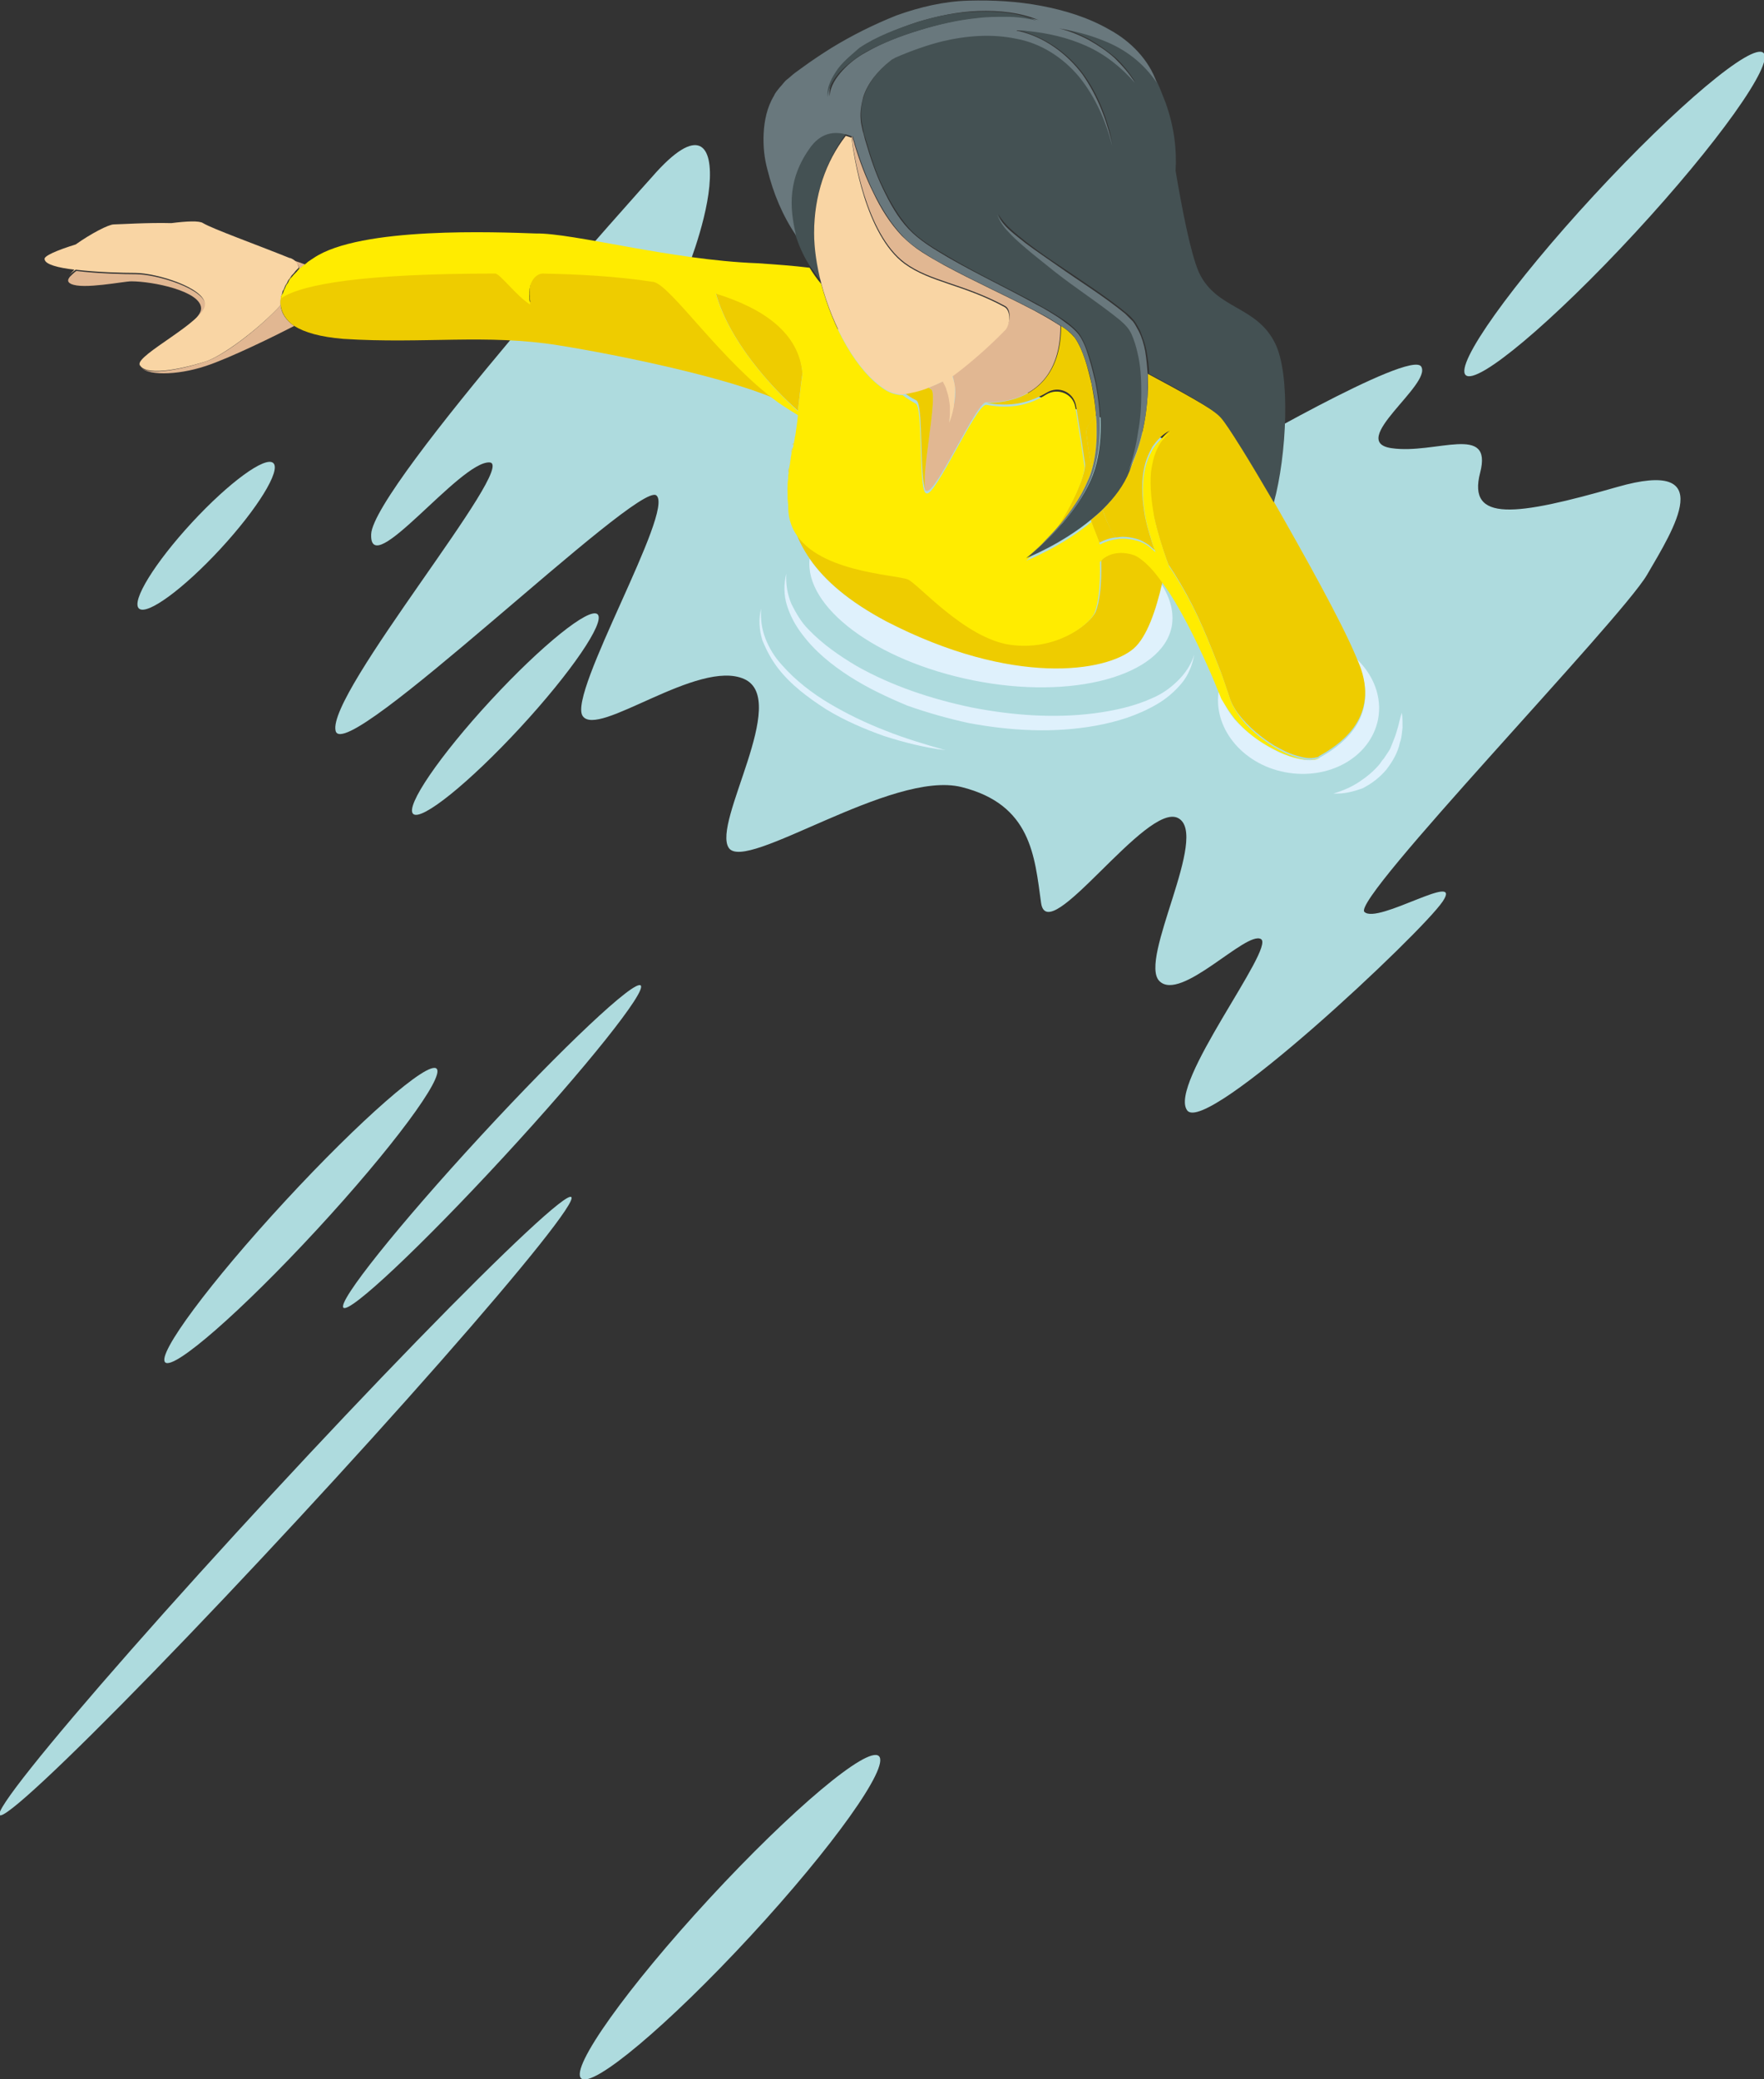 <?xml version="1.0" encoding="utf-8"?>
<!-- Generator: Adobe Illustrator 22.0.0, SVG Export Plug-In . SVG Version: 6.00 Build 0)  -->
<svg version="1.1" xmlns="http://www.w3.org/2000/svg" xmlns:xlink="http://www.w3.org/1999/xlink" x="0px" y="0px"
	 viewBox="0 0 272.8 321.5" enable-background="new 0 0 272.8 321.5" xml:space="preserve">
<rect x="0" y="0" width="272.8" height="321.5" fill="#333333" stroke="none"/>
<g id="BG">
</g>
<g id="sign">
</g>
<g id="man">
</g>
<g id="car">
</g>
<g id="boat">
</g>
<g id="woman">
	<g>
		<path fill="#AEDBDE" d="M100.8,27.4c0,0-43.1,47.8-43.4,55.2s13.7-11.3,18.3-11.1S50.5,107.2,51.9,113
			c1.3,5.7,46.7-38.7,49.6-36.4c2.9,2.3-13.7,30.6-11.4,34.1c2.3,3.5,17.9-8.9,25-5.7s-5,22.2-2.4,26.1c2.6,3.9,25.2-12.1,36-9.4
			s11.3,10.7,12.3,17.9c1,7.2,16.3-15.7,21.2-13.1c4.9,2.6-6.2,21.9-2.9,25.2c3.3,3.3,13.4-7.8,15.7-6.5
			c2.3,1.3-14.4,22.5-11.4,26.5c2.9,3.9,36.2-27.4,39.5-32.3c3.3-4.9-10.1,3.6-12.1,1.6s39.5-45,43.7-52.1
			c4.2-7.2,11.1-18.1-4.6-13.6s-23.2,5.5-21.2-2.2s-6.9-2.8-13.7-3.8c-6.9-1,6.2-9.8,4.6-12.6s-30.7,14.2-30.7,14.2l-83.3-28
			c0,0,3.3-7.8,3.9-14.1S108.1,19,100.8,27.4z"/>
		
			<ellipse transform="matrix(0.679 -0.735 0.735 0.679 -123.081 94.468)" fill="#AEDBDE" cx="46.4" cy="187.9" rx="30.9" ry="3.3"/>
		
			<ellipse transform="matrix(0.679 -0.734 0.734 0.679 -156.739 107.253)" fill="#AEDBDE" cx="44.2" cy="232.8" rx="65.1" ry="2.8"/>
		
			<ellipse transform="matrix(0.679 -0.735 0.735 0.679 -181.481 178.031)" fill="#AEDBDE" cx="112.7" cy="296.4" rx="33.9" ry="4.3"/>
		
			<ellipse transform="matrix(0.678 -0.735 0.735 0.678 -105.887 112.948)" fill="#AEDBDE" cx="76.1" cy="177.4" rx="33.9" ry="2.4"/>
		
			<ellipse transform="matrix(0.679 -0.735 0.735 0.679 55.81 194.003)" fill="#AEDBDE" cx="249.6" cy="33.2" rx="33.9" ry="4.3"/>
		
			<ellipse transform="matrix(0.679 -0.735 0.735 0.679 -56.02 92.86)" fill="#AEDBDE" cx="78.1" cy="110.4" rx="21" ry="3.1"/>
		
			<ellipse transform="matrix(0.679 -0.735 0.735 0.679 -50.574 49.997)" fill="#AEDBDE" cx="31.8" cy="82.8" rx="15.3" ry="3"/>
		<path fill="#DFF1FC" d="M206.2,122.7c1.4-0.4,2.8-1,4-1.8c1.2-0.8,2.3-1.7,3.2-2.8c0.2-0.3,0.4-0.6,0.6-0.8
			c0.2-0.3,0.4-0.6,0.6-0.9c0.2-0.3,0.4-0.6,0.5-0.9c0.1-0.3,0.3-0.7,0.4-1c0.3-0.7,0.5-1.4,0.7-2.1c0.2-0.7,0.3-1.4,0.6-2.2
			c0.1,0.7,0.1,1.5,0.1,2.3c-0.1,0.7-0.1,1.5-0.4,2.3c-0.3,1.5-1.1,2.9-2.1,4.2c-1,1.2-2.3,2.2-3.7,2.9
			C209.3,122.4,207.8,122.8,206.2,122.7z"/>
		<path fill="#F9D5A4" d="M11.1,43.9c-0.1,0-0.2-0.1-0.2-0.1C10.9,43.8,11,43.8,11.1,43.9z"/>
		<path fill="#E1B792" d="M46.3,41.6c0.1-0.1,0.2-0.2,0.4-0.3c0.2-0.1,0.3-0.3,0.5-0.4c-0.6-0.2-1.3-0.5-2.1-0.7c0,0,0,0-0.1,0
			C45.8,40.4,46.2,41,46.3,41.6z"/>
		<path fill="#E1B792" d="M43.4,47.2c-3.5,3.8-9,7.9-11.6,8.7c-4.6,1.5-9.4,2.2-10.1,0.7c0.7,1.5,5.6,1.5,10.1,0
			c3.7-1.2,11-4.8,13.7-6.2C44.2,49.5,43.5,48.4,43.4,47.2z"/>
		<path fill="#E1B792" d="M31.8,47.3c0-2.6-7.5-4.9-10.8-4.9c-1.8,0-5.9-0.1-9.2-0.5c-0.4,0.3-0.7,0.6-1,0.9c-0.3,0.4-0.4,0.7,0,1
			c0.1,0,0.1,0.1,0.2,0.1c1.8,0.9,8.1-0.4,9.3-0.4c3.3,0,10.8,1.5,10.8,4.2c0,2.6-10.1,7.5-9.5,9C21.1,55.1,31.8,49.9,31.8,47.3z"/>
		<path fill="#F9D5A4" d="M31.8,55.9c2.5-0.8,8.1-4.9,11.6-8.7c0-0.5,0-0.9,0.1-1.4c0.1-0.2,0.1-0.4,0.2-0.7c0-0.1,0-0.1,0.1-0.2
			c0.1-0.2,0.2-0.4,0.3-0.7c0.1-0.2,0.3-0.4,0.4-0.7c0-0.1,0.1-0.1,0.1-0.2c0.2-0.2,0.3-0.4,0.5-0.7c0.2-0.2,0.4-0.4,0.6-0.7
			c0.1-0.1,0.1-0.1,0.2-0.2c0.1-0.1,0.2-0.2,0.3-0.3c-0.1-0.6-0.5-1.2-1.3-1.5c0,0-0.1,0-0.1,0c-5.2-2.1-11.9-4.5-13.4-5.4
			c-0.6-0.4-2.5-0.3-4.9,0c-3.6-0.1-8.2,0.2-8.9,0.2c-0.8,0-3.5,1.4-5.9,3.1c-2.9,0.9-5,1.8-4.8,2.3c0.1,0.8,2.1,1.3,4.6,1.6
			c-0.3,0.3-0.6,0.6-0.8,0.9c0.2-0.3,0.6-0.6,1-0.9c3.3,0.4,7.3,0.5,9.2,0.5c3.3,0,10.8,2.3,10.8,4.9s-10.7,7.8-10.1,9.3
			C22.4,58.1,27.3,57.3,31.8,55.9z"/>
		<path fill="#EECC00" d="M123.4,63.5c0.2-1.7,0.4-3.7,0.7-5.8c0,0,0,0,0,0c-0.4-6.3-6-10.1-13.4-12.4
			C112.7,52.6,119.1,59.7,123.4,63.5z"/>
		<path fill="#EECC00" d="M47.7,40.5c0.3-0.2,0.6-0.4,0.9-0.6C48.2,40.1,48,40.3,47.7,40.5z"/>
		<path fill="#EECC00" d="M101.1,43.2c-5.8-0.9-11.9-1.2-17.2-1.3c-0.6,0-2.5,0.9-1.9,4.8c-2.1-1.2-4.7-4.8-5.4-4.8
			c-20.1,0-29.8,1.6-33.1,3.8c-0.1,0.5-0.2,1-0.1,1.4c0.1,1.2,0.8,2.4,2.1,3.3c1.6,1,4,1.7,7.6,2c12.4,0.8,22.2-0.8,33.3,1
			c9.4,1.5,26.2,5,33.8,8.4C111.6,55.6,103.8,43.9,101.1,43.2z"/>
		<path fill="#EECC00" d="M47.5,40.6c-0.1,0.1-0.2,0.2-0.3,0.2c-0.2,0.1-0.3,0.3-0.5,0.4C46.9,41,47.2,40.8,47.5,40.6z"/>
		<path fill="#EECC00" d="M44.2,44.2c-0.1,0.2-0.2,0.4-0.3,0.7C43.9,44.7,44.1,44.5,44.2,44.2z"/>
		<path fill="#EECC00" d="M44.6,43.6c-0.2,0.2-0.3,0.4-0.4,0.7C44.3,44,44.4,43.8,44.6,43.6z"/>
		<path fill="#EECC00" d="M45.2,42.7c-0.2,0.2-0.4,0.4-0.5,0.7C44.9,43.2,45,43,45.2,42.7z"/>
		<path fill="#EECC00" d="M45.8,42.1c-0.2,0.2-0.4,0.4-0.6,0.7C45.4,42.5,45.6,42.3,45.8,42.1z"/>
		<path fill="#EECC00" d="M46,41.9c0.2-0.2,0.4-0.4,0.7-0.7c-0.1,0.1-0.2,0.2-0.4,0.3C46.2,41.7,46.1,41.8,46,41.9z"/>
		<path fill="#EECC00" d="M43.8,45.1c-0.1,0.2-0.2,0.4-0.2,0.7C43.6,45.5,43.7,45.3,43.8,45.1z"/>
		<path fill="#E1B792" d="M164,50.4c-0.3-0.2-0.5-0.3-0.8-0.5c-1.1-0.7-2.2-1.3-3.3-1.9c-4.6-2.4-9.3-4.5-13.9-7
			c-1.1-0.6-2.3-1.3-3.4-2c-1.1-0.7-2.2-1.6-3.1-2.5c-1.9-2-3.3-4.3-4.4-6.6c-1.2-2.4-2.1-4.8-2.9-7.4c-0.1-0.5-0.3-0.9-0.4-1.4
			c0,0,0,0-0.1,0c0.3,2.7,2.2,15,8.2,19.5c3.9,2.9,9,3.2,15.5,6.7c1,0.5,0.9,2.5,0.1,3.5c-3.1,3.2-6.4,6-8.2,7.2
			c0.2,0.7,0.3,1.3,0.4,2c0.1,0.9,0,1.8-0.2,2.7c-0.1,0.4-0.2,0.9-0.3,1.3l-0.4,1.2L147,64c0-0.4,0-0.8,0-1.3
			c-0.1-0.8-0.2-1.6-0.5-2.4c-0.2-0.5-0.4-0.9-0.6-1.4c-0.7,0.4-1.5,0.7-2.3,1c0.2,0.1,0.3,0.2,0.4,0.3c1.2,0.6-1.8,14.1-0.9,15.6
			c0,0.1,0.1,0.1,0.2,0.1c1.5,0.4,7.7-13.7,9.2-13.7C158.8,62.3,164,59,164,50.4z"/>
		<path fill="#DFF1FC" d="M175.2,100.2c-4.2,3.6-18.6,5.9-38.2-4.2c-5.8-3-9.5-6.3-11.8-9.6c-0.8,7.5,10.3,15.8,25.3,18.8
			c15.4,3.1,29.2-0.7,30.7-8.3c0.4-2.2-0.2-4.4-1.6-6.6C178.8,94.1,177.4,98.4,175.2,100.2z"/>
		<path fill="#DFF1FC" d="M178.3,107.9c-2.8,1.3-6,2-9.1,2.4c-6.3,0.8-12.7,0.3-18.9-0.9c-6.2-1.3-12.3-3.3-17.8-6.4
			c-2.7-1.6-5.3-3.4-7.5-5.7c-1.1-1.1-1.9-2.5-2.6-3.9c-0.6-1.4-0.9-3-0.8-4.7c-0.4,1.6-0.4,3.3,0.1,4.9c0.5,1.6,1.3,3.1,2.3,4.4
			c2,2.7,4.6,4.8,7.4,6.6c2.8,1.8,5.8,3.2,8.9,4.5c3.1,1.1,6.3,2,9.5,2.7c3.2,0.6,6.5,1,9.8,1.1c3.3,0.1,6.6-0.1,9.9-0.7
			c3.3-0.6,6.5-1.6,9.4-3.3c1.4-0.8,2.7-1.9,3.8-3.2c1.1-1.3,1.7-2.9,2-4.5c-0.5,1.6-1.4,2.9-2.5,4
			C181,106.4,179.7,107.3,178.3,107.9z"/>
		<path fill="#DFF1FC" d="M128.3,108.8c-2.7-1.6-5.3-3.6-7.4-6c-1.1-1.2-1.9-2.5-2.5-4c-0.6-1.5-0.8-3.1-0.7-4.7
			c-0.4,1.6-0.3,3.3,0.2,4.9c0.6,1.5,1.4,3,2.4,4.3c2,2.6,4.7,4.6,7.5,6.4c2.8,1.7,5.8,3,8.9,4.1c3.1,1,6.3,1.8,9.5,2.2
			c-3.1-0.9-6.2-1.8-9.2-3C133.9,111.8,131,110.4,128.3,108.8z"/>
		<path fill="#DFF1FC" d="M209.7,101.8c0.3,0.8,0.6,1.5,0.8,2c2.6,7.8-3.6,11.8-6.5,13.4c-0.1,0.1-0.3,0.1-0.4,0.2
			c0.1,0,0.3-0.1,0.4-0.2c-1.1,0.6-2.5,0.3-3.7,0c-1.2-0.3-2.4-0.8-3.5-1.4c-2.2-1.2-4.2-2.7-5.9-4.6c-0.8-1-1.5-2.1-1.9-3.3
			c-0.2-0.4-0.3-0.8-0.5-1.2c-1,5.7,3.5,11.4,10.2,12.7c6.8,1.3,13.2-2.3,14.4-8.1C213.8,107.8,212.4,104.3,209.7,101.8z"/>
		<path fill="#EECC00" d="M121.9,73.2c0-0.5,0.1-0.9,0.2-1.3C122,72.3,122,72.8,121.9,73.2z"/>
		<path fill="#EECC00" d="M121.9,76.4c0-0.5,0-1,0-1.4C121.8,75.4,121.8,75.9,121.9,76.4z"/>
		<path fill="#EECC00" d="M122,78.1c-0.1-0.5-0.1-1-0.1-1.5C121.9,77.1,121.9,77.6,122,78.1z"/>
		<path fill="#EECC00" d="M121.9,74.7c0-0.5,0-1,0.1-1.4C121.9,73.8,121.9,74.2,121.9,74.7z"/>
		<path fill="#EECC00" d="M168.7,80.4c0.3,1.2,0.9,2.4,1.3,3.5c0.8-0.4,1.6-0.7,2.5-0.8c-0.7-1.1-1.4-2.5-2-4.3
			C169.9,79.4,169.3,79.9,168.7,80.4z"/>
		<path fill="#EECC00" d="M122.8,68c0,0,0-0.1,0-0.1C122.8,67.9,122.8,68,122.8,68z"/>
		<path fill="#EECC00" d="M176.4,86.1c-0.4-0.3-0.9-0.5-1.3-0.6c-0.4-0.1-1-0.2-1.5-0.2c-1,0-2,0.3-2.8,0.9
			c-0.2,0.1-0.4,0.3-0.5,0.5c0.1,3.5-0.2,6.4-0.9,8c-0.9,1.8-5.9,5.8-13,4.8c-7-1-14.3-9.5-15.8-10.1c-2-0.9-14.6-1.1-17.8-7.9
			c0.5,1.6,1.3,3.3,2.5,5c2.3,3.3,6,6.5,11.8,9.6c19.6,10.1,34,7.8,38.2,4.2c2.1-1.8,3.5-6.1,4.4-10c0-0.2,0.1-0.4,0.1-0.6
			C178.7,88.3,177.6,87,176.4,86.1z"/>
		<path fill="#EECC00" d="M122.1,71.8c0.1-0.4,0.1-0.8,0.2-1.2C122.2,70.9,122.2,71.3,122.1,71.8z"/>
		<path fill="#EECC00" d="M122.3,70.3c0.1-0.4,0.1-0.8,0.2-1.1C122.5,69.5,122.4,69.9,122.3,70.3z"/>
		<path fill="#EECC00" d="M122.6,68.8c0-0.1,0-0.2,0.1-0.3C122.7,68.6,122.7,68.7,122.6,68.8z"/>
		<path fill="#EECC00" d="M144,60.2c-0.2-0.1-0.3-0.2-0.4-0.3c-1.3,0.5-2.6,0.8-3.9,0.7c0.6,0.5,1.2,0.9,2,1.3
			c1.2,0.6,0.4,12.5,1.5,13.8C142.2,74.4,145.2,60.9,144,60.2z"/>
		<path fill="#EECC00" d="M168.2,74.4c0.3-0.6,0.5-1.3,0.7-1.9c-0.4-1.8-0.7-3.8-0.9-5.6c-0.1-0.7,0.6-1.6,1.5-2.6
			c-0.1-1.7-0.4-3.4-0.7-5c-0.3-1.2-0.6-2.5-1-3.7c-0.4-1.2-0.9-2.4-1.6-3.4c-0.6-0.7-1.3-1.3-2.1-1.8c0,8.5-5.2,11.9-11.5,11.9
			c2.9,0.5,5.9,0.4,9.3-1.6c1.8-1.1,4.1-0.1,4.5,2c0.4,2.4,0.9,5.6,1.4,9c0.2,1.8-2.7,8-5.7,11.6c0.8-0.8,1.5-1.6,2.2-2.4
			C165.7,78.9,167.2,76.8,168.2,74.4z"/>
		<path fill="#FFEC00" d="M158.6,86.4c0,0,0.9-0.7,2.2-1.9C160,85.1,159.3,85.8,158.6,86.4z"/>
		<path fill="#EECC00" d="M177.5,57.8c0,0.9,0.1,1.9,0,2.8c-0.2,4.2-1.1,8.5-2.9,12.3l0,0l0,0c-0.9,2.2-2.4,4.2-4.1,5.9
			c0.6,1.7,1.2,3.2,2,4.3c0.4,0,0.7-0.1,1.1-0.1c0.7,0,1.4,0.1,2.1,0.3c0.8,0.2,1.4,0.6,2,1c0.3,0.3,0.6,0.5,0.9,0.8
			c-0.6-1.6-1.1-3.3-1.5-5.1c-0.4-2.4-0.7-4.9-0.2-7.4c0.2-1.2,0.7-2.4,1.3-3.5c0.7-1,1.6-2,2.7-2.5c-2,1.5-2.7,3.9-3,6.1
			c-0.2,2.3,0,4.7,0.5,7c0.5,2.3,1.2,4.6,2,6.8c0.1,0.3,0.2,0.5,0.3,0.8c0.7,1,1.3,2,1.9,3c1.3,2.2,2.4,4.4,3.4,6.7
			c1,2.3,1.9,4.6,2.8,6.9c0.4,1.2,0.8,2.3,1.2,3.5c0.3,1.1,0.9,2.2,1.6,3.1c1.5,1.9,3.4,3.5,5.5,4.8c1.1,0.6,2.2,1.2,3.3,1.5
			c1,0.3,2.1,0.6,3.2,0.3c0.2,0,0.3-0.1,0.4-0.2c2.9-1.6,9.1-5.6,6.5-13.4c-0.2-0.6-0.5-1.3-0.8-2c-2.3-5.5-8-15.7-12.8-24.1
			c-3.8-6.5-7.2-11.9-8.2-13.1C187.4,63.2,182.4,60.4,177.5,57.8z"/>
		<path fill="#EECC00" d="M168,66.9c0.2,1.9,0.5,3.8,0.9,5.6c0.5-1.8,0.7-3.7,0.7-5.6c0-0.9,0-1.7-0.1-2.6
			C168.6,65.2,167.9,66.1,168,66.9z"/>
		<path fill="#FFEC00" d="M191,111.2c1.6,1.9,3.7,3.5,5.9,4.6c1.1,0.6,2.3,1.1,3.5,1.4c1.2,0.3,2.5,0.5,3.7,0
			c-0.1,0.1-0.3,0.1-0.4,0.2c-1,0.3-2.2,0-3.2-0.3c-1.2-0.4-2.3-0.9-3.3-1.5c-2.1-1.3-4-2.8-5.5-4.8c-0.7-1-1.3-2-1.6-3.1
			c-0.4-1.2-0.8-2.4-1.2-3.5c-0.9-2.3-1.8-4.6-2.8-6.9c-1-2.3-2.1-4.5-3.4-6.7c-0.6-1-1.2-2-1.9-3c-0.1-0.3-0.2-0.5-0.3-0.8
			c-0.8-2.3-1.5-4.5-2-6.8c-0.4-2.3-0.7-4.7-0.5-7c0.3-2.3,1-4.7,3-6.1c-1.1,0.5-2,1.5-2.7,2.5c-0.6,1.1-1.1,2.3-1.3,3.5
			c-0.5,2.5-0.2,5,0.2,7.4c0.4,1.7,0.9,3.4,1.5,5.1c-0.3-0.3-0.6-0.5-0.9-0.8c-0.5-0.4-1.2-0.8-2-1c-0.8-0.2-1.4-0.3-2.1-0.3
			c-0.4,0-0.7,0-1.1,0.1c-0.9,0.1-1.7,0.4-2.5,0.8c-0.3-1.1-0.9-2.3-1.3-3.5c-4.7,3.9-10.1,6-10.1,6v0v0v0l0,0c1.2-1,2.2-2,3.3-3.1
			c3-3.6,5.9-9.8,5.7-11.6c-0.5-3.4-1-6.6-1.4-9c-0.3-2.1-2.7-3.1-4.5-2c-3.3,2.1-6.4,2.1-9.3,1.6c-1.6,0-7.8,14.1-9.2,13.7
			c-0.1,0-0.1-0.1-0.2-0.1c-1.1-1.3-0.3-13.2-1.5-13.8c-0.7-0.4-1.4-0.8-2-1.3c-0.9,0-1.9-0.3-2.7-0.8c-4.4-2.8-8.1-9.6-9.9-16.4
			c0,0,0,0,0,0c-0.7-0.8-1.3-1.7-1.8-2.5c-2.4-0.3-5.1-0.5-8.1-0.7c-13.4-0.5-28.4-4.7-34.3-4.6C77,35.9,55.7,35,48.5,39.9
			c-0.3,0.2-0.6,0.4-0.9,0.6c-0.1,0.1-0.1,0.1-0.2,0.2c-0.3,0.2-0.5,0.4-0.8,0.6c-0.2,0.2-0.5,0.4-0.7,0.7c-0.1,0.1-0.1,0.1-0.2,0.2
			c-0.2,0.2-0.4,0.4-0.6,0.7c-0.2,0.2-0.4,0.4-0.5,0.7c0,0.1-0.1,0.1-0.1,0.2c-0.2,0.2-0.3,0.4-0.4,0.7c-0.1,0.2-0.2,0.4-0.3,0.7
			c0,0.1,0,0.1-0.1,0.2c-0.1,0.2-0.2,0.4-0.2,0.7c3.3-2.2,12.9-3.8,33.1-3.8c0.7,0,3.4,3.6,5.4,4.8c-0.7-3.9,1.2-4.8,1.9-4.8
			c5.3,0.1,11.4,0.4,17.2,1.3c2.7,0.6,10.5,12.3,19.2,18.6c1,0.7,2.1,1.4,3.1,2c-0.1,1.2-0.3,2.3-0.4,3.1c-0.1,0.3-0.1,0.7-0.2,1
			c0,0,0,0.1,0,0.1c0,0.1-0.1,0.3-0.1,0.5c0,0.1,0,0.2-0.1,0.3c0,0.1,0,0.2-0.1,0.4c-0.1,0.4-0.1,0.7-0.2,1.1c0,0.1,0,0.1,0,0.2
			c-0.1,0.4-0.1,0.8-0.2,1.2c0,0,0,0.1,0,0.1c-0.1,0.4-0.1,0.9-0.2,1.3c0,0,0,0,0,0.1c0,0.5-0.1,0.9-0.1,1.4c0,0.1,0,0.1,0,0.2
			c0,0.5,0,0.9,0,1.4c0,0.1,0,0.2,0,0.3c0,0.5,0.1,1,0.1,1.5c0,0,0,0.1,0,0.1c0,1.2,0.3,2.3,0.7,3.2c3.2,6.8,15.8,7.1,17.8,7.9
			c1.5,0.6,8.8,9.1,15.8,10.1c7,1,12.1-3,13-4.8c0.7-1.6,1-4.5,0.9-8c0.2-0.2,0.3-0.3,0.5-0.5c0.8-0.6,1.7-0.9,2.8-0.9
			c0.5,0,1.1,0.1,1.5,0.2c0.4,0.1,0.9,0.3,1.3,0.6c1.3,0.9,2.4,2.2,3.4,3.6c0.4,0.6,0.8,1.1,1.2,1.7c1.3,2,2.5,4.2,3.6,6.4
			c1.1,2.2,2.1,4.4,3.1,6.7c0.3,0.7,0.6,1.5,0.9,2.2c0.2,0.4,0.3,0.8,0.5,1.2C189.5,109.1,190.2,110.2,191,111.2z M110.7,45.4
			c7.4,2.3,12.9,6.1,13.4,12.4c0,0,0,0,0,0c-0.3,2.1-0.5,4.1-0.7,5.8C119.1,59.7,112.7,52.6,110.7,45.4z"/>
		<path fill="#445153" d="M127,43.5c-0.7-2.7-1.1-5.3-1.1-7.8c0-5.7,1.9-10.9,4.9-15c-1.7-0.5-3.9-0.4-5.8,2.3
			c-3.7,5.3-2.7,10.2-2,13.3c0,0,0,0,0,0c0,0,0,0,0,0l0,0c0,0,0,0,0,0c0.5,1.5,1.1,3,2.1,4.6C125.7,41.8,126.3,42.6,127,43.5
			C127,43.5,127,43.5,127,43.5z"/>
		<path fill="#F9D5A4" d="M143.5,60c0.8-0.3,1.6-0.7,2.3-1c0.2,0.4,0.5,0.9,0.6,1.4c0.3,0.8,0.4,1.6,0.5,2.4c0,0.4,0,0.8,0,1.3
			l-0.1,1.3l0.4-1.2c0.1-0.4,0.2-0.8,0.3-1.3c0.1-0.9,0.2-1.8,0.2-2.7c0-0.7-0.2-1.3-0.4-2c1.8-1.3,5.1-4,8.2-7.2
			c0.8-1,0.8-2.9-0.1-3.5c-6.4-3.5-11.5-3.8-15.5-6.7c-6.1-4.5-7.9-16.8-8.2-19.5c-0.3-0.1-0.6-0.2-0.9-0.3c-3.1,4-4.9,9.2-4.9,15
			c0,2.4,0.4,5.1,1.1,7.8c1.8,6.8,5.5,13.6,9.9,16.4c0.8,0.5,1.8,0.8,2.7,0.8C140.9,60.8,142.3,60.5,143.5,60z"/>
		<path fill="#445153" d="M170.8,6.2c-2.2-0.9-4.5-1.5-6.9-1.9c1.6,0.4,3.1,1,4.6,1.8c1.4,0.8,2.8,1.8,4,2.8
			c1.2,1.1,2.2,2.4,3.1,3.8c-2.1-2.4-4.6-4.4-7.5-5.7c-2.9-1.3-6-2-9.1-2.3c-0.5-0.1-1.1-0.1-1.7-0.1c0.1,0,0.2,0,0.3,0.1
			c4,1,7.5,3.5,9.9,6.7c2.4,3.3,3.8,7.1,4.6,11c-1-3.8-2.7-7.5-5.1-10.6c-2.5-3-5.9-5.2-9.7-5.9c-3.8-0.8-7.7-0.5-11.5,0.4
			c-2.5,0.6-4.9,1.4-7.2,2.5c-0.3,0.2-0.5,0.3-0.8,0.5c-1.9,1.5-3.5,3.4-4.2,5.6c-0.4,1.1-0.5,2.3-0.4,3.4c0,0.5,0.2,1.1,0.3,1.8
			c0.1,0.6,0.3,1.2,0.5,1.8c0.7,2.4,1.5,4.9,2.6,7.1c1.1,2.3,2.4,4.5,4,6.3c1.6,1.8,3.9,3.1,6.1,4.4c4.4,2.6,9.1,4.8,13.7,7.3
			c1.1,0.6,2.3,1.3,3.4,2c1.1,0.7,2.2,1.5,3.1,2.6c0.8,1.2,1.2,2.4,1.6,3.6c0.4,1.2,0.7,2.5,1,3.8c0.5,2.6,0.8,5.2,0.7,7.8
			c-0.1,2.6-0.5,5.2-1.6,7.6c-1.1,2.4-2.6,4.5-4.3,6.5c-1.1,1.2-2.2,2.4-3.4,3.5c-1.3,1.2-2.2,1.9-2.2,1.9c0,0,0,0,0,0
			c0,0,5.4-2.1,10.1-6c0.6-0.5,1.2-1,1.8-1.6c1.7-1.7,3.2-3.6,4.1-5.9l0,0c0.7-2,1.2-4,1.5-6.1c0.3-2.1,0.5-4.1,0.5-6.2
			c0-2.1-0.2-4.1-0.6-6.1c-0.2-1-0.5-2-0.9-2.8c-0.4-0.9-1-1.5-1.8-2.2c-3.2-2.6-6.7-4.9-10.1-7.5c-1.7-1.3-3.3-2.6-4.9-4
			c-0.8-0.7-1.6-1.4-2.3-2.2c-0.7-0.8-1.4-1.6-1.7-2.6c1,1.8,2.8,3.1,4.4,4.4c1.7,1.3,3.4,2.5,5.1,3.6c3.5,2.4,7,4.6,10.3,7.3
			c0.4,0.3,0.8,0.7,1.2,1.2c0.4,0.5,0.6,1,0.9,1.5c0.4,1,0.8,2.1,1,3.1c0.2,1.2,0.4,2.4,0.4,3.6c4.9,2.6,9.9,5.4,11.1,6.8
			c1.1,1.2,4.4,6.6,8.2,13.1c2-7.3,2.6-19.8,0.2-24.6c-2.9-5.9-9.1-5.2-11.8-11c-1.3-3-2.6-9.8-3.6-15.7c0.2-3.2-0.2-6.7-1.5-10.4
			c0,0,0,0,0,0l0,0c-0.4-1-0.8-2.1-1.3-3.2C177,9.6,174.1,7.4,170.8,6.2z"/>
		<path fill="#69787D" d="M123.1,36.4C123.1,36.4,123.1,36.4,123.1,36.4c-0.7-3.2-1.7-8,2-13.3c1.8-2.7,4-2.8,5.8-2.3
			c0.3,0.1,0.6,0.2,0.9,0.3c0,0,0,0,0.1,0c0.1,0.5,0.3,0.9,0.4,1.4c0.8,2.5,1.7,5,2.9,7.4c1.2,2.4,2.6,4.7,4.4,6.6
			c0.9,1,2,1.8,3.1,2.5c1.1,0.7,2.2,1.4,3.4,2c4.6,2.5,9.3,4.6,13.9,7c1.1,0.6,2.3,1.2,3.3,1.9c0.3,0.2,0.5,0.3,0.8,0.5
			c0.8,0.5,1.6,1.1,2.1,1.8c0.7,0.9,1.2,2.2,1.6,3.4c0.4,1.2,0.8,2.4,1,3.7c0.4,1.6,0.6,3.3,0.7,5c0.1,0.9,0.1,1.7,0.1,2.6
			c0,1.9-0.2,3.8-0.7,5.6c-0.2,0.7-0.4,1.3-0.7,1.9c-1,2.4-2.5,4.5-4.1,6.5c-0.7,0.8-1.4,1.6-2.2,2.4c-1,1.1-2.1,2.1-3.3,3.1
			c0,0,0,0,0,0l0,0v0c0,0,0,0,0,0c0.7-0.6,1.5-1.2,2.2-1.9c1.2-1.1,2.4-2.2,3.4-3.5c1.7-1.9,3.2-4.1,4.3-6.5c1.1-2.4,1.5-5,1.6-7.6
			c0.1-2.6-0.2-5.2-0.7-7.8c-0.3-1.3-0.6-2.5-1-3.8c-0.4-1.3-0.8-2.5-1.6-3.6c-0.9-1.1-2-1.8-3.1-2.6c-1.1-0.7-2.2-1.4-3.4-2
			c-4.5-2.5-9.2-4.7-13.7-7.3c-2.2-1.3-4.4-2.6-6.1-4.4c-1.7-1.8-2.9-4-4-6.3c-1.1-2.3-1.9-4.7-2.6-7.1c-0.2-0.6-0.3-1.2-0.5-1.8
			c-0.1-0.6-0.3-1.2-0.3-1.8c-0.1-1.1,0.1-2.3,0.4-3.4c0.7-2.2,2.3-4.1,4.2-5.6c0.2-0.2,0.5-0.3,0.8-0.5c2.3-1,4.8-1.9,7.2-2.5
			c3.8-0.9,7.7-1.2,11.5-0.4c3.8,0.7,7.2,2.9,9.7,5.9c2.5,3.1,4.1,6.8,5.1,10.6c-0.8-3.9-2.3-7.7-4.6-11c-2.4-3.2-5.9-5.8-9.9-6.7
			c-0.1,0-0.2,0-0.3-0.1c0.6,0,1.1,0,1.7,0.1c3.1,0.3,6.2,1,9.1,2.3c2.9,1.3,5.4,3.3,7.5,5.7c-0.8-1.4-1.9-2.6-3.1-3.8
			c-1.2-1.1-2.6-2-4-2.8c-1.5-0.8-3-1.4-4.6-1.8c2.4,0.4,4.7,1,6.9,1.9c3.3,1.3,6.1,3.4,8.2,6.5c-1.2-3.5-4-6.4-7.3-8.2
			c-3.3-1.9-6.9-3-10.6-3.7c-3.7-0.7-7.4-0.9-11.2-0.8c-3.8,0.1-7.6,1-11.2,2.3c-3.5,1.4-6.9,3.1-10,5c-1.6,1-3.1,2-4.6,3.1
			l-1.1,0.8c-0.4,0.3-0.8,0.7-1.2,1c-0.4,0.3-0.7,0.8-1.1,1.2c-0.3,0.4-0.7,0.8-0.9,1.3c-1.1,1.8-1.5,3.9-1.6,5.8
			c-0.1,2,0.1,3.9,0.6,5.7C119.6,29.9,121,33.3,123.1,36.4L123.1,36.4L123.1,36.4C123.1,36.4,123.1,36.4,123.1,36.4z M141.9,3.4
			c3-0.9,6.2-1.6,9.4-1.7c3.2-0.1,6.4,0.2,9.3,1.4c-1.5-0.4-3.1-0.5-4.6-0.6c-1.5-0.1-3.1,0-4.6,0.2c-3.1,0.3-6.1,1-9,1.9
			c-3,0.9-5.9,2-8.5,3.5c-1.3,0.7-2.6,1.7-3.6,2.8c-1,1.1-1.9,2.4-2,4c-0.2-1.6,0.6-3.2,1.6-4.4c1-1.3,2.3-2.3,3.6-3.2
			C135.9,5.6,138.9,4.4,141.9,3.4z"/>
		<polygon fill="#445153" points="158.6,86.4 158.6,86.4 158.6,86.4 		"/>
		<path fill="#69787D" d="M177.5,60.7c0-0.9,0-1.9,0-2.8c-0.1-1.2-0.2-2.4-0.4-3.6c-0.2-1.1-0.5-2.1-1-3.1c-0.3-0.5-0.5-1-0.9-1.5
			c-0.4-0.4-0.8-0.8-1.2-1.2c-3.3-2.7-6.9-4.9-10.3-7.3c-1.7-1.2-3.5-2.4-5.1-3.6c-1.6-1.3-3.4-2.5-4.4-4.4c0.4,1,1,1.9,1.7,2.6
			c0.7,0.8,1.5,1.5,2.3,2.2c1.6,1.4,3.3,2.7,4.9,4c3.3,2.6,6.9,4.9,10.1,7.5c0.8,0.7,1.4,1.3,1.8,2.2c0.4,0.9,0.7,1.9,0.9,2.8
			c0.5,2,0.6,4.1,0.6,6.1c0,2.1-0.1,4.1-0.5,6.2c-0.3,2.1-0.8,4.1-1.5,6.1l0,0C176.4,69.1,177.3,64.9,177.5,60.7z"/>
		<path fill="#445153" d="M129.6,10.6c-0.9,1.3-1.8,2.8-1.6,4.4c0.1-1.6,1-2.9,2-4c1.1-1.1,2.3-2,3.6-2.8c2.7-1.5,5.6-2.6,8.5-3.5
			c3-0.9,6-1.6,9-1.9c1.5-0.2,3.1-0.2,4.6-0.2c1.5,0,3.1,0.2,4.6,0.6c-2.9-1.3-6.2-1.5-9.3-1.4c-3.2,0.1-6.3,0.7-9.4,1.7
			c-3,1-6,2.1-8.7,3.9C131.9,8.3,130.6,9.3,129.6,10.6z"/>
	</g>
</g>
</svg>
